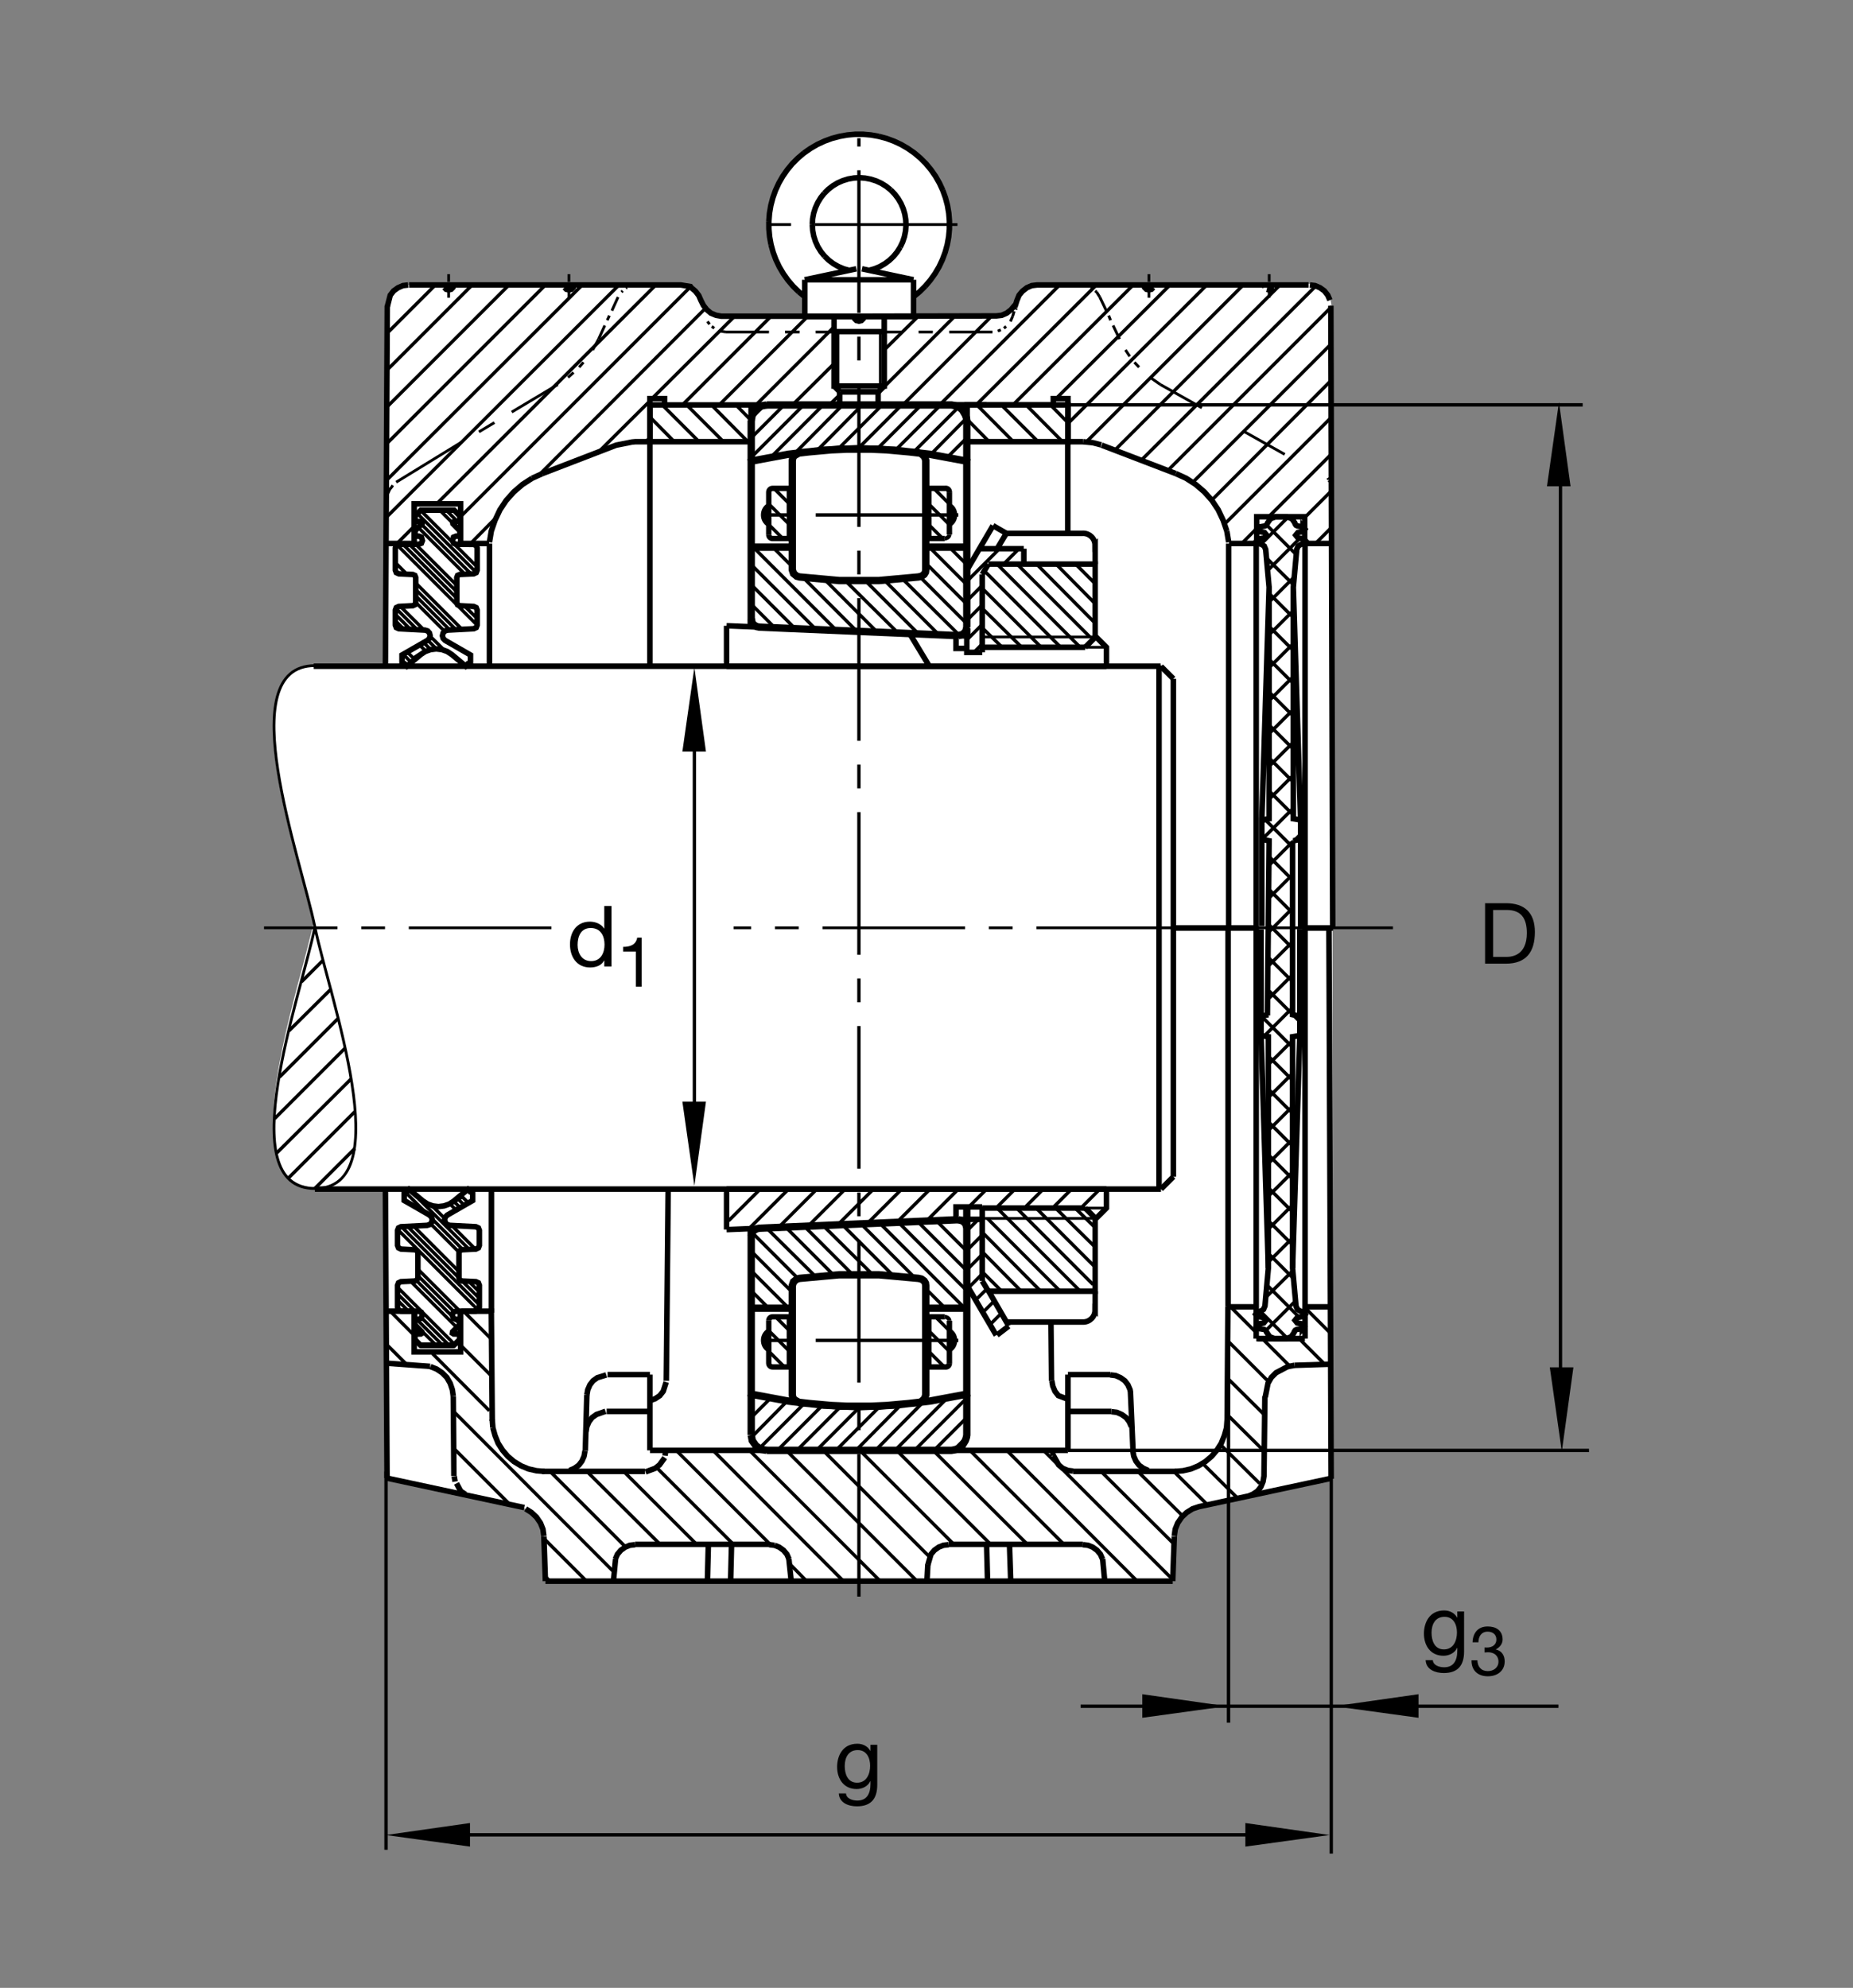 <?xml version="1.0" encoding="utf-8"?>
<!-- Generator: Adobe Illustrator 22.1.0, SVG Export Plug-In . SVG Version: 6.00 Build 0)  -->
<svg version="1.1" id="Ebene_1" xmlns="http://www.w3.org/2000/svg" xmlns:xlink="http://www.w3.org/1999/xlink" x="0px" y="0px"
	 viewBox="0 0 779.531 836.219" style="enable-background:new 0 0 779.531 836.219;" xml:space="preserve">
<rect x="0" y="0" width="779.531" height="836.219" fill="#808080" stroke="none"/>
<style type="text/css">
	.st0{fill:none;}
	.st1{fill:#FFFFFF;}
	.st2{fill:none;stroke:#000000;stroke-width:1.165;stroke-miterlimit:10.433;stroke-dasharray:60,10,10,10;}
	.st3{fill-rule:evenodd;clip-rule:evenodd;stroke:#000000;stroke-width:1.165;stroke-miterlimit:10;}
	.st4{fill:none;stroke:#000000;stroke-width:1.165;stroke-miterlimit:10;}
	.st5{fill:none;stroke:#000000;stroke-width:1.165;stroke-miterlimit:10.433;}
	.st6{fill:none;stroke:#000000;stroke-width:1.165;stroke-miterlimit:10.433;stroke-dasharray:20,20;}
	.st7{fill:none;stroke:#000000;stroke-width:2.329;stroke-miterlimit:10;}
	.st8{fill-rule:evenodd;clip-rule:evenodd;stroke:#000000;stroke-width:2.329;stroke-miterlimit:10;}
	.st9{fill:none;stroke:#000000;stroke-width:2.33;stroke-miterlimit:10.433;}
	.st10{fill:none;stroke:#000000;stroke-width:2.329;stroke-miterlimit:10.433;}
	.st11{fill:none;stroke:#000000;stroke-width:2.332;stroke-miterlimit:10.433;}
	.st12{fill:none;stroke:#000000;stroke-width:2.33;stroke-miterlimit:3.864;}
	.st13{fill:none;stroke:#000000;stroke-width:1.417;stroke-miterlimit:3.864;stroke-dasharray:60,10,10,10;}
	.st14{fill:none;stroke:#000000;stroke-width:1.165;stroke-miterlimit:10;stroke-dasharray:60,10,10,10;}
	.st15{fill:none;stroke:#000000;stroke-width:0;stroke-miterlimit:10;}
	.st16{fill:none;stroke:#000000;stroke-width:1.417;stroke-miterlimit:3.864;}
	.st17{fill:none;stroke:#000000;stroke-width:3.107;stroke-miterlimit:10;}
	.st18{fill:none;stroke:#000000;stroke-width:1.417;stroke-miterlimit:10;}
	.st19{fill:none;stroke:#000000;stroke-width:2.268;stroke-miterlimit:3.864;}
	.st20{fill:none;stroke:#000000;stroke-width:1.701;stroke-miterlimit:3.864;}
	.st21{fill:none;stroke:#000000;stroke-width:1.417;stroke-miterlimit:10.433;}
</style>
<polygon class="st0" points="0,0 779.531,0 779.531,836.219 0,836.219 0,0 "/>
<path class="st1" d="M162.182,279.641l0.781-150.854l0.845-3.516l1.03-2.061l1.572-1.379l1.9-1.301l1.264-0.464l2.11-0.139h114.702
	l1.875,0.33l2.202,0.373l2.017,1.875l1.455,1.875l1.548,3.377l1.591,2.344l1.875,1.592l2.251,0.938l2.203,0.423l35.249,0.095
	l-0.093-8.438l-6.28-6.001l-3.471-4.688l-2.622-5.439l-1.973-6.84l-0.84-7.127l0.84-7.688l2.066-7.124l2.905-5.437l3.935-5.157
	l4.971-4.688l4.311-2.908l6.284-2.905l7.217-1.875l6.093-0.281l6.939,0.657l5.625,1.592l5.249,2.439l4.502,2.907l4.311,3.843
	l3.56,4.124l3.564,6.096l2.251,5.718l1.22,6.843l0.186,4.407l-0.284,4.968l-1.216,4.78l-1.973,5.625l-3.184,5.437l-4.316,5.346
	l-4.121,3.655l0.093,8.062l35.434-0.096l3.652-1.123l1.973-1.594l1.591-1.78l1.504-3.845l1.406-2.063l1.777-1.407l2.061-0.842
	l1.973-0.281h1.973l3.652-0.095l109.472-0.569l2.305,0.262l2.168,0.91l1.894,1.301l1.495,1.821l0.947,2.08l0.41,2.341l0.489,262.182
	l-0.273,231.694l-55.098,11.533l-2.852,0.908l-2.578,1.563l-2.168,1.953l-1.758,2.461l-1.084,2.608l-0.41,2.988l-0.674,18.857
	l-131.855-0.293l-132.373,0.449l-0.674-18.857l-0.41-2.998l-1.084-2.598l-1.762-2.47l-2.168-1.953l-2.579-1.553l-2.846-0.918
	l-55.064-11.778l-0.933-122.431h-28.721c-36.884,0-7.754-81.286-1.455-110.62c-6.299-29.331-34.204-106.247-0.727-108.43
	L162.182,279.641L162.182,279.641z"/>
<line class="st2" x1="586.001" y1="390.298" x2="308.594" y2="390.298"/>
<polygon class="st3" points="559.995,205.078 559.536,202.158 559.995,205.078 "/>
<polygon class="st3" points="559.282,202.69 559.146,202.171 559.282,202.69 "/>
<polygon class="st3" points="558.96,201.706 558.57,201.057 558.96,201.706 "/>
<polygon class="st3" points="488.159,161.768 483.862,158.774 488.159,161.768 "/>
<line class="st4" x1="479.185" y1="154.482" x2="477.231" y2="152.4"/>
<polygon class="st3" points="475.278,149.929 473.462,147.197 475.278,149.929 "/>
<polygon class="st3" points="425.981,133.152 425.073,135.232 425.981,133.152 "/>
<line class="st4" x1="423.247" y1="137.312" x2="422.339" y2="138.093"/>
<polygon class="st3" points="421.04,138.743 419.741,139.266 421.04,138.743 "/>
<polygon class="st3" points="454.731,119.883 457.202,120.144 454.731,119.883 "/>
<polygon class="st3" points="458.891,120.925 459.409,121.184 458.891,120.925 "/>
<path class="st4" d="M460.708,122.354l0.655,0.52 M461.362,122.873l1.298,2.083"/>
<polygon class="st3" points="305.279,139.656 302.94,139.266 305.279,139.656 "/>
<line class="st4" x1="300.464" y1="138.093" x2="299.424" y2="137.312"/>
<polygon class="st3" points="298.516,136.404 297.602,135.232 298.516,136.404 "/>
<polygon class="st3" points="268.081,119.883 265.605,120.144 268.081,119.883 "/>
<polygon class="st3" points="263.789,120.925 263.266,121.184 263.789,120.925 "/>
<polygon class="st3" points="261.967,122.354 261.445,122.873 261.967,122.354 "/>
<polygon class="st3" points="251.821,142.644 249.35,147.197 251.821,142.644 "/>
<line class="st4" x1="245.445" y1="152.4" x2="243.628" y2="154.482"/>
<polygon class="st3" points="241.284,156.694 238.945,158.774 241.284,156.694 "/>
<path class="st4" d="M361.338,139.656H343.13 M336.367,139.656h-6.113 M323.491,139.656h-18.212 M260.015,124.956l-2.603,5.723
	 M256.372,132.761l-0.908,1.948 M254.424,136.924l-2.603,5.72 M239.336,125.215v-3.12 M239.336,120.793v-1.04 M239.336,118.584
	v-3.252 M234.648,161.768l-19.38,11.575 M207.988,177.766l-6.504,3.901 M194.199,185.959l-27.548,16.883 M188.735,125.215v-3.12
	 M188.735,120.793v-1.04 M188.735,118.584v-3.252 M361.338,139.656h18.213 M386.445,139.656h5.981 M399.322,139.656h18.203
	 M462.661,124.956l2.734,5.723"/>
<line class="st5" x1="466.43" y1="132.761" x2="467.212" y2="134.71"/>
<path class="st4" d="M468.257,136.924l2.734,5.72 M483.345,125.215v-3.12 M483.345,120.793v-1.04 M483.345,118.584v-3.252"/>
<line class="st6" x1="488.159" y1="161.768" x2="557.221" y2="200.544"/>
<path class="st4" d="M533.94,125.215v-3.12 M533.94,120.793v-1.04 M533.94,118.584v-3.252"/>
<path class="st7" d="M273.413,170.352v15.476 M488.413,500.203H132.48 M131.977,280.259h356.26 M488.413,500.203l5.205-5.195
	 M493.618,495.007V285.53 M516.9,228.103l-0.782-4.685 M516.118,223.418l-1.552-4.55l-2.09-4.421l-2.597-3.902l-3.252-3.645
	l-3.642-3.12l-4.034-2.6l-4.287-1.953 M449.262,185.828H406.87v-15.476h42.392V185.828L449.262,185.828z M481.265,119.883
	l0.254,1.043l0.781,0.779l1.045,0.258l1.045-0.258l0.771-0.779"/>
<polygon class="st8" points="531.86,119.883 532.124,120.925 531.86,119.883 "/>
<path class="st7" d="M532.905,121.704l1.036,0.258l1.045-0.258l0.781-0.779 M551.021,119.883l2.217,0.261l2.08,0.911l1.816,1.299
	l1.436,1.824l0.908,2.08 M171.718,119.883l-2.212,0.261l-2.08,0.911l-1.821,1.299l-1.43,1.824l-1.23,4.765 M207.08,597.107
	l0.263,3.516 M207.343,600.623l0.909,3.252l1.303,3.252l1.816,2.861l2.212,2.598l2.602,2.217l2.993,1.816l3.12,1.299l3.383,0.781
	l3.379,0.263 M494.262,618.962l3.389-0.263l3.379-0.781l3.125-1.299l2.988-1.816l2.598-2.217l2.217-2.598l1.817-2.861l1.298-3.252
	l0.918-3.252l0.254-3.516 M371.875,170.352h43.178"/>
<polygon class="st8" points="191.079,621.042 191.465,623.25 191.079,621.042 "/>
<path class="st7" d="M192.051,623.992l1.758,3.291l1.953,1.299 M246.88,586.833l0.385-2.216l0.913-2.08l1.299-1.69l1.822-1.299
	l3.755-1.162"/>
<polygon class="st8" points="280.044,610.115 279.785,612.331 280.044,610.115 "/>
<path class="st7" d="M279.658,613.181l-2.216,3.047l-1.816,1.436l-4.068,1.523 M246.098,610.378l-0.391,2.207l-0.913,2.08
	l-1.299,1.69l-1.821,1.309l-2.08,0.908 M246.489,602.312l0.391-2.207l0.908-2.089l1.304-1.69l1.816-1.299l3.848-1.338
	 M273.413,589.177l2.212-0.781l1.948-1.299l1.431-1.826l1.255-3.887 M323.618,649.792l2.212,0.254 M325.83,650.047l1.953,0.781
	l1.817,1.299l1.435,1.69l0.908,2.08 M267.168,649.792l-2.212,0.254l-1.948,0.781l-1.822,1.299l-1.431,1.69l-0.913,2.08
	 M190.688,587.352l-0.391-2.734l-0.913-2.725l-1.431-2.471l-1.948-1.953l-2.344-1.563l-2.597-1.035 M467.602,593.855l2.217,0.264
	l2.08,0.908l1.816,1.299l1.299,1.69l0.918,2.089 M476.577,610.378l0.391,2.207l0.918,2.08l1.299,1.69l1.816,1.309l2.08,0.908
	 M455.512,649.792l2.207,0.254l1.953,0.781l1.816,1.299l1.436,1.69l0.908,2.08 M451.48,618.836l-2.217-0.264l-2.207-0.908
	l-1.689-1.436l-2.197-3.945 M443.022,612.331l-0.263-2.216 M399.063,649.792l-2.212,0.254l-1.953,0.781l-1.822,1.299l-1.431,1.69
	l-1.279,4.375 M549.038,228.625h11.612 M228.15,199.227l-4.297,1.953 M223.852,201.179l-4.029,2.6l-3.643,3.12l-3.252,3.645
	l-2.603,3.902l-2.08,4.421l-1.562,4.55l-0.781,4.685 M241.416,119.883l-0.264,1.043l-0.777,0.779l-1.04,0.258l-1.045-0.258
	l-0.776-0.779 M190.82,119.883l-0.264,1.043l-0.781,0.779l-1.04,0.258l-1.04-0.258l-0.781-0.779 M455.64,185.828l4.033,0.391
	l3.604,0.93"/>
<polygon class="st8" points="544.605,574.344 541.743,574.871 544.605,574.344 "/>
<path class="st7" d="M541.88,574.783l-5.078,2.686l-1.953,1.953l-1.426,2.471l-1.143,5.791 M455.512,649.656h-56.45
	 M361.338,665.134h132.017 M449.262,610.115h-175.82 M323.618,649.656h-56.45 M228.799,646.141l-0.391-2.852l-1.04-2.608
	l-1.694-2.471l-2.081-1.953l-2.47-1.553 M246.225,610.378l0.654-23.545 M255.591,578.25h17.822 M331.861,655.789l0.991,9.345
	 M228.018,618.962h43.316 M442.505,580.847l0.391,2.216l0.908,2.207l1.426,1.826l3.945,1.484 M449.262,578.25v31.865
	 M281.084,500.203l-0.776,80.645 M220.551,634.187l-57.626-12.363 M190.947,620.915l-0.258-33.564 M295.005,126.387v0.132
	 M528.96,228.625h-11.924 M528.686,228.577v-11.206h20.166v11.206 M427.807,126.387v0.132"/>
<line class="st5" x1="425.981" y1="133.152" x2="426.635" y2="130.938"/>
<path class="st7" d="M426.762,130.027l0.264-0.649 M559.868,128.599l0.782,261.67 M463.442,187.258l31.221,11.968 M467.085,578.25
	h-17.823 M442.368,580.847l-0.254-24.688 M467.602,593.728h-18.34 M228.799,646.277l0.649,18.857 M517.163,549.753h10.948
	 M174.463,563.484v-12.139 M559.995,622.058l-0.927-231.743 M549.018,228.967v334.135 M548.491,563.113h-19.492 M516.577,549.646
	l-0.332,47.461 M494.79,618.962h-43.31 M494.009,646.277l-0.654,18.857 M390.346,657.986l-0.391,7.148 M273.413,610.115V578.25
	 M528.471,228.428v334.685 M548.921,549.753h10.498 M425.2,665.134l-0.517-15.478 M415.053,649.656l0.391,15.478 M361.338,665.134
	h-131.89 M255.2,593.728h18.213 M297.993,649.656l-0.391,15.478 M307.358,665.134l0.391-15.478 M258.955,655.789l-0.893,9.345
	 M463.872,655.789l0.869,9.345 M559.76,573.865l-15.156,0.479 M162.51,573.445l18.437,1.338"/>
<path class="st5" d="M132.48,499.978c-35.503,0-6.06-80.537,0-109.98 M132.48,499.978c35.508,0,6.064-80.537,0-109.98
	 M132.48,280.012c-35.503,0-6.06,80.542,0,109.985"/>
<path class="st9" d="M516.646,549.646V390.547 M516.87,228.677v161.592"/>
<polyline class="st7" points="207.085,597.693 206.69,551.57 194.052,551.57 "/>
<line class="st10" x1="193.676" y1="551.531" x2="193.676" y2="566.111"/>
<line class="st9" x1="206.738" y1="552.185" x2="206.738" y2="500.535"/>
<path class="st7" d="M273.413,185.828h42.564v-15.476h-42.564V185.828L273.413,185.828z M273.413,280.259V167.698h6.152v2.654
	H443.11v-2.654h6.152v18.13h6.377 M173.755,228.625h-11.617 M193.823,228.625h11.929 M193.789,228.699v-16.753h-19.541v16.902
	 M162.92,128.599l-0.782,151.499"/>
<line class="st9" x1="205.913" y1="228.677" x2="205.913" y2="279.866"/>
<polygon class="st11" points="176.934,275.369 178.916,274.058 181.157,273.257 183.525,272.969 185.893,273.257 188.13,274.058 
	190.117,275.369 195.879,280.203 196.9,279.177 197.925,279.177 197.925,275.53 187.236,269.385 186.436,268.555 186.118,267.434 
	186.401,266.282 187.173,265.417 188.291,265.066 199.301,264.49 200.327,264.009 200.742,262.954 200.742,256.648 200.327,255.591 
	199.301,255.112 193.384,254.792 192.52,254.407 192.163,253.511 192.163,242.952 192.52,242.053 193.384,241.67 199.301,241.382 
	200.327,240.901 200.742,239.846 200.742,230.535 200.293,229.446 199.204,228.997 191.855,228.943 190.771,228.518 
	190.346,227.434 190.771,225.972 191.855,225.549 193.457,225.549 193.457,223.286 190.532,220.315 190.44,219.702 190.957,219.373 
	193.457,219.326 193.457,217.063 191.055,214.615 177.051,214.615 174.6,217.063 174.6,219.326 177.148,219.373 177.666,219.702 
	177.568,220.315 174.6,223.286 174.6,225.549 176.206,225.549 177.29,225.972 177.71,227.434 177.29,228.518 176.206,228.943 
	167.842,228.997 166.753,229.446 166.309,230.535 166.309,239.846 166.723,240.901 167.778,241.382 173.667,241.67 174.531,242.053 
	174.883,242.952 174.883,253.511 174.531,254.407 173.667,254.792 167.749,255.112 166.723,255.591 166.309,256.648 
	166.309,262.954 166.723,264.009 167.778,264.49 178.789,265.066 179.907,265.417 180.674,266.282 180.962,267.434 180.645,268.555 
	179.81,269.385 169.121,275.53 169.121,279.177 170.146,279.177 171.172,280.203 176.963,275.369 176.934,275.369 "/>
<polyline class="st4" points="162.759,210.261 163.018,208.052 163.281,207.4 163.672,206.49 163.93,205.969 164.19,205.579 
	164.839,204.8 165.23,204.148 "/>
<path class="st7" d="M488.413,280.33l5.205,5.203 M548.95,563.113h-20.479 M162.827,621.775l-0.689-121.338"/>
<polygon class="st11" points="191.04,505.164 189.052,506.482 186.816,507.273 184.448,507.566 182.08,507.273 179.839,506.482 
	177.856,505.164 172.095,500.33 171.07,501.355 170.044,501.355 170.044,505.007 180.732,511.15 181.533,511.98 181.855,513.103 
	181.567,514.255 180.801,515.115 179.677,515.466 168.667,516.042 167.646,516.531 167.227,517.586 167.227,523.884 
	167.646,524.939 168.667,525.427 174.59,525.74 175.454,526.13 175.805,527.019 175.805,537.586 175.454,538.484 174.59,538.865 
	168.667,539.148 167.646,539.636 167.227,540.691 167.227,549.998 167.676,551.091 168.765,551.54 176.118,551.589 177.202,552.019 
	177.627,553.103 177.202,554.558 176.118,554.988 174.516,554.988 174.516,557.253 177.436,560.222 177.53,560.828 177.011,561.16 
	174.516,561.208 174.516,563.474 176.919,565.925 190.918,565.925 193.369,563.474 193.369,561.208 190.825,561.16 190.307,560.828 
	190.4,560.222 193.369,557.253 193.369,554.988 191.768,554.988 190.684,554.558 190.259,553.103 190.684,552.019 191.768,551.589 
	200.127,551.54 201.216,551.091 201.665,549.998 201.665,540.691 201.25,539.636 200.19,539.148 194.301,538.865 193.438,538.484 
	193.086,537.586 193.086,527.019 193.438,526.13 194.301,525.74 200.225,525.427 201.25,524.939 201.665,523.884 201.665,517.586 
	201.25,516.531 200.19,516.042 189.185,515.466 188.061,515.115 187.295,514.255 187.007,513.103 187.329,511.98 188.159,511.15 
	198.847,505.007 198.847,501.355 197.822,501.355 196.801,500.33 191.006,505.164 191.04,505.164 "/>
<line class="st10" x1="176.768" y1="565.935" x2="191.015" y2="565.935"/>
<path class="st7" d="M174.214,551.57h-12.076 M193.789,551.941v16.748h-19.541v-16.894"/>
<line class="st9" x1="449.195" y1="185.826" x2="449.195" y2="224.387"/>
<line class="st2" x1="231.972" y1="390.298" x2="111.07" y2="390.298"/>
<line class="st9" x1="487.583" y1="279.93" x2="487.583" y2="499.578"/>
<path class="st7" d="M363.423,133.022l-0.264,1.038l-0.781,0.781l-1.04,0.261l-1.04-0.261l-0.782-0.781l-0.258-1.038
	 M550.503,119.883H436.255l-2.207,0.261l-2.081,0.911l-1.826,1.428l-1.425,1.695l-0.909,2.209l-0.654,2.08l-0.391,0.132
	l-1.426,1.689l-1.826,1.43l-2.08,0.911l-2.207,0.261l-57.885,0.132h-57.881l-2.212-0.393l-2.212-0.911l-1.689-1.43l-1.431-1.822
	l-1.04-2.08l-0.913-2.08l-1.426-1.824l-1.694-1.428l-0.381-0.511l-4.038-0.662H172.075 M560.22,621.824l-55.801,11.963l-2.734,0.918
	l-2.471,1.553l-2.08,1.953l-1.689,2.471l-1.045,2.608l-0.391,2.852 M467.085,578.376l2.207,0.264l2.09,0.908l1.816,1.299l1.299,1.69
	l0.908,2.08l0.167,0.966l1.074,24.56 M524.839,629.5l2.207-0.918l1.953-1.299l1.426-1.816l0.917-2.217l0.391-2.334l0.391-33.564"/>
<path class="st12" d="M493.598,390.374H528.1 M560.796,390.374h-11.699"/>
<polyline class="st7" points="273.413,185.828 267.168,185.828 265.855,185.95 259.233,187.258 228.15,199.227 "/>
<line class="st13" x1="361.338" y1="671.628" x2="361.338" y2="58.14"/>
<line class="st4" x1="546.938" y1="559.08" x2="548.57" y2="557.449"/>
<path class="st7" d="M533.579,533.484l-3.057-97.871 M532.866,560.203l0.098,0.4 M546.831,427.468v-36.704 M543.775,533.484
	l3.056-97.871 M530.522,390.945v36.523"/>
<line class="st4" x1="544.185" y1="353.694" x2="547.143" y2="350.74"/>
<path class="st7" d="M533.891,247.051l-3.066,97.876 M533.169,220.339l0.107-0.41 M547.143,353.061v36.711 M544.087,247.051
	l3.057,97.876 M530.825,389.592v-36.531 M544.087,353.694l3.057-0.633v-8.134l-3.057-0.51v-97.366l1.426-15.906l0.605-1.428
	l1.328-0.816l1.123-0.202l0.81-1.02l-0.81-0.918l-2.549-0.508l-0.918-1.123l0.918-1.121l2.138-0.407l0.821-1.021l-0.821-1.018v0.1
	l-2.344-0.408l-0.615-0.305l-0.4-0.611l-0.107-0.41l-1.221-1.733l-1.934-0.713h-2.549h-2.559l-1.933,0.713l-1.221,1.733
	l-0.508,1.021l-0.615,0.305l-2.344,0.408l-0.82,0.918l0.82,1.021l2.138,0.407l0.918,1.121l-0.918,1.123l-2.548,0.508l-0.811,0.918
	l0.811,1.02l1.123,0.202l1.328,0.816l0.606,1.428l1.435,15.906v97.366l-3.066,0.51v8.134l3.066,0.633l-0.713,73.471
	 M543.775,353.965v72.878l3.056,0.625v8.144l-3.056,0.508v97.363l1.425,15.908l0.615,1.425l1.328,0.811l1.113,0.205l0.82,1.026
	l-0.82,0.918l-2.549,0.508l-0.908,1.123l0.908,1.123l2.148,0.4l0.81,1.025l-0.81,1.016v-0.098l-2.344,0.4l-0.615,0.313l-0.41,0.615
	l-0.098,0.4l-1.231,1.739l-1.934,0.713h-2.549h-2.549l-1.933-0.713l-1.231-1.739l-0.508-1.016l-0.606-0.313l-2.353-0.4l-0.811-0.918
	l0.811-1.025l2.148-0.4l0.918-1.123l-0.918-1.123l-2.549-0.508l-0.82-0.918l0.82-1.026l1.123-0.205l1.318-0.811l0.616-1.425
	l1.425-15.908v-97.363l-3.057-0.508v-8.144l3.057-0.625"/>
<line class="st14" x1="402.788" y1="94.46" x2="320.532" y2="94.46"/>
<path class="st4" d="M352.525,139.514v24.533 M370.337,139.514v24.533"/>
<path class="st7" d="M362.612,113.081l21.699,4.611 M384.311,117.693v7.127 M384.311,124.819v8.36 M384.311,133.179h-45.757
	 M338.555,133.179v-8.36 M338.555,124.819v-7.127 M338.555,117.693l21.714-4.611 M357.241,113.716l-2.339-0.652l-2.237-0.952
	l-2.109-1.214l-1.939-1.46l-1.738-1.689 M346.88,107.749l-1.534-1.882l-1.284-2.077l-1.001-2.2l-0.742-2.324l-0.44-2.375
	l-0.157-2.43 M341.723,94.46l0.137-2.39l0.439-2.361l0.723-2.268l0.987-2.183l1.25-2.058l1.479-1.868 M346.738,81.333l1.708-1.687
	l1.88-1.462l2.06-1.23l2.198-0.969l2.29-0.703l2.358-0.406l2.392-0.122l2.373,0.176l2.358,0.457l2.271,0.737l2.182,1.006
	l2.027,1.267l1.865,1.494 M374.702,79.89l1.67,1.726l1.446,1.902l1.215,2.075l0.948,2.199l0.669,2.288l0.385,2.358l0.107,2.393
	l-0.195,2.396l-0.474,2.341l-0.757,2.268l-1.04,2.165 M378.676,104.001l-1.284,2.021l-1.513,1.849l-1.738,1.655l-1.919,1.426
	l-2.08,1.196l-2.216,0.915l-2.305,0.652 M384.311,124.819l2.569-2.112l2.378-2.339 M389.258,120.369l2.143-2.537l1.934-2.71
	l1.695-2.867l1.42-3.01l1.163-3.115l0.884-3.203l0.596-3.271l0.303-3.327l0.014-3.326l-0.264-3.308l-0.561-3.294l-0.849-3.201
	l-1.123-3.135 M396.611,80.066l-1.392-3.025l-1.655-2.888l-1.9-2.727l-2.129-2.571l-2.358-2.356l-2.534-2.148l-2.729-1.899
	l-2.866-1.673l-3.028-1.406l-3.115-1.145l-3.217-0.861 M369.688,57.366l-3.277-0.581l-3.31-0.301h-3.34l-3.311,0.301l-3.271,0.581
	l-3.223,0.861l-3.115,1.145l-3.023,1.406l-2.871,1.673l-2.729,1.899 M338.217,64.351l-2.534,2.148l-2.359,2.356l-2.128,2.571
	l-1.9,2.727l-1.656,2.888l-1.391,3.025l-1.123,3.135l-0.845,3.201l-0.561,3.294l-0.263,3.308 M323.457,93.003l0.014,3.326
	l0.298,3.327l0.6,3.271 M324.37,102.927l0.879,3.203l1.162,3.115l1.426,3.01l1.689,2.867l1.934,2.71l2.148,2.537l2.378,2.339
	 M335.986,122.707l2.568,2.112 M338.555,117.693h45.757 M371.992,133.179v29.214h-21.118v-29.214 M350.874,139.514h21.118
	 M350.874,162.393l2.461,2.463"/>
<polyline class="st9" points="353.335,164.856 369.526,164.856 371.992,162.393 "/>
<polyline class="st15" points="362.612,113.081 361.43,112.959 360.254,113.081 "/>
<path class="st9" d="M353.232,164.927v6.836 M369.405,164.956v6.857"/>
<path class="st16" d="M426.333,185.828l-15.488-15.613 M421.255,170.352l15.479,15.476 M446.743,185.561l-15.078-15.21
	 M441.938,170.352l7.5,7.629 M304.526,185.989l-15.635-15.637 M278.613,170.352l15.478,15.476 M283.686,185.828l-10.273-10.405
	 M299.297,170.352l15.444,15.576 M296.695,129.768l-69.849,69.978 M193.676,217.436l96.645-96.643 M162.945,217.212l97.46-97.329
	 M244.926,119.883l-82.348,82.22 M163.271,186.062l66.176-66.179 M214.102,119.883l-51.123,51.123 M162.798,155.706l35.825-35.823
	 M183.145,119.883l-20.274,20.276 M251.948,189.99l21.699-21.568 M324.4,133.022l-37.329,37.329 M302.549,170.352l37.329-37.329
	 M350.635,137.74l-32.607,32.612 M333.374,170.352l17.363-17.236 M386.313,133.022l-14.472,14.341 M369.966,164.714l31.694-31.692
	 M417.134,133.022l-37.324,37.329 M395.288,170.352l50.469-50.469 M461.235,119.883l-50.605,50.469 M426.118,170.352l50.596-50.469
	 M492.192,119.883l-47.803,47.669 M449.262,178.154l58.409-58.272 M523.013,119.883l-65.947,65.945 M469.038,189.341l69.453-69.458
	 M553.56,120.3l-73.467,73.332 M491.275,197.927l68.945-68.945 M560.22,144.46l-58.408,58.408 M509.751,210.413l50.469-50.605
	 M560.22,175.417l-45.01,45.01 M522.436,228.552l6.563-6.565 M533.794,217.322l26.426-26.428 M560.22,206.372l-11.533,11.538
	 M560.22,221.824l-6.621,6.624 M275.884,119.883l-92.208,92.09 M274.575,167.366l34.175-34.046 M273.413,184.007l-1.69,1.821
	 M173.018,278.66l-3.374-3.37 M171.367,274.322l3.14,3.142 M179.18,273.977l-2.622-2.625 M178.184,270.29l3.047,2.999
	 M183.593,272.961l-3.637-3.635 M180.927,267.612l6.079,6.028 M187.11,265.63l-12.242-12.241 M175.025,250.808l14.228,14.233
	 M191.86,264.91l-17.148-17.102 M166.406,236.768l4.512,4.509 M200.742,262.991l-33.134-33.186 M169.443,228.906l22.753,22.803
	 M192.231,249.009l-20.102-20.102 M174.516,228.606l17.993,17.991 M195.811,241.736l-19.434-19.431 M177.266,220.505l20.942,20.942
	 M176.152,216.606l24.155,24.158 M200.61,238.376l-23.403-23.403 M190.708,220.313l-6.001-6.001 M192.09,219.004l-4.38-4.378
	 M169.805,264.603l-3.486-3.489 M166.333,258.438l6.441,6.399 M175.405,264.778l-8.799-8.803 M168.393,255.076l10.014,9.966
	 M174.854,245.212l19.536,19.541 M200.786,260.251l-5.288-5.244 M208.379,218.086l-9.888,10.017 M174.546,221.104l-7.402,7.39
	 M517.036,564.587l16.641,16.65 M542.525,574.607l-11.182-11.182 M528.999,561.081l-11.201-11.201 M547.114,563.719l10.146,10.146
	 M559.36,560.486l-10.264-10.263 M520.62,630.193l-14.55-14.433 M513.091,607.361l16.797,16.66 M531.997,610.662l-16.026-15.898
	 M516.695,580.056l15.722,15.606 M262.353,618.962l30.698,30.694 M308.53,649.656L276.275,617.4 M284.467,610.115l39.542,39.541
	 M332.466,658.113l6.889,7.022 M354.834,665.134l-54.887-55.019 M315.293,610.115l55.02,55.019 M385.791,665.134l-55.02-55.019
	 M346.25,610.115l44.873,44.873 M401.275,649.656l-39.546-39.541 M377.207,610.115l39.536,39.541 M432.221,649.656l-39.668-39.541
	 M408.032,610.115l39.541,39.541 M463.178,618.962l30.703,30.567 M497.525,637.693l-18.868-18.73 M493.355,664.48l-54.366-54.365
	 M423.51,610.115l54.893,55.019 M494.185,619.363l13.818,13.682 M277.705,649.656l-30.825-30.694 M231.401,618.962l31.733,31.739
	 M258.193,661.228l-67.505-67.626 M193.872,565.955l12.979,12.979 M206.88,563.484l-11.621-11.621 M171.045,573.953l-7.935-7.93
	 M190.82,609.206l23.798,23.799 M228.799,647.185l17.949,17.949 M231.27,665.134l-1.822-1.953 M205.903,593.464l-23.94-24.033
	 M174.4,561.873l-9.82-9.863 M191.089,551.863l-15.054-15.01 M169.443,516.628l31.875,31.924 M201.655,546.16l-29.526-29.531
	 M174.516,516.326l17.993,17.998 M192.973,526.628l-11.67-11.68 M171.372,502.331l23.721,23.721 M176.152,504.333l21.323,21.318
	 M197.168,538.982l4.404,4.404 M200.61,526.102l-10.244-10.245 M192.212,558.455l-19.204-19.199 M175.025,538.533l18.169,18.164
	 M200.307,550.281l-32.7-32.754 M176.07,534.158l17.348,17.344 M183.374,565.818l-8.784-8.779 M175.225,554.939l11.323,11.319
	 M174.516,551.492l-7.486-7.432 M167.07,541.355l23.999,24.004 M166.924,546.638l5.048,5.049 M188.985,565.955l-11.748-11.689
	 M186.972,512.458l-5.249-5.244 M191.855,509.001l-2.661-2.656 M190.84,505.3l2.749,2.754 M192.387,504.06l2.93,2.939
	 M197.031,506.013l-3.159-3.155 M115.468,470.623l29.692-29.697 M147.622,453.943l-31.206,31.075 M121.162,495.749l28.11-28.105
	 M149.292,483.103l-16.875,16.875 M126.855,412.991l8.945-8.943 M139.35,415.979l-17.783,17.651 M117.539,453.132l24.683-24.677
	 M533.891,249.6l10.195,10.195 M532.768,234.714l11.416,11.316 M532.866,220.847l12.442,12.439 M547.241,221.46l1.631,1.631
	 M531.138,221.357l-1.943,1.936 M530.522,228.901l11.319-11.316 M533.276,240.015l13.555-13.56 M533.891,253.269l10.596-10.603
	 M532.154,344.724l11.933,11.928 M533.891,332.693l10.195,10.196 M546.021,344.724l1.123,1.22 M533.891,318.826l10.195,10.198
	 M533.891,304.961l10.195,10.193 M533.891,291.094l10.195,10.195 M533.891,277.329l10.195,10.195 M533.891,263.465l10.195,10.195
	 M533.891,267.034l10.195-10.195 M533.891,280.898l10.195-10.195 M533.891,294.766l10.195-10.198 M533.891,308.63l10.195-10.195
	 M533.891,322.395l10.195-10.195 M533.891,336.262l10.195-10.195 M532.358,344.724l-1.533,1.528 M544.087,339.932l-13.262,13.252
	 M533.432,392.41l10.205-10.213 M533.579,406.35l10.196-10.198 M533.579,420.215l10.196-10.195 M543.775,426.736l-10.196-10.19
	 M533.579,402.781l10.196,10.196 M533.501,388.645l10.234,10.24 M533.891,374.187l9.844,9.852 M533.891,360.32l10.195,10.198
	 M544.087,353.796l-10.195,10.196 M533.891,377.757l10.195-10.195 M531.85,435.809l11.924-11.924 M533.579,447.839l10.196-10.195
	 M545.708,435.809l1.123-1.221 M533.579,461.706l10.196-10.195 M533.579,475.574l10.196-10.195 M533.579,489.441l10.196-10.195
	 M533.579,485.769l10.196,10.195 M533.579,471.902l10.196,10.195 M533.579,458.142l10.196,10.195 M533.579,444.275l10.196,10.195
	 M543.775,440.603l-13.252-13.251 M543.882,426.843l2.949,2.949 M533.579,503.201l10.196-10.195 M533.579,517.068l10.196-10.195
	 M533.579,530.935l10.196-10.195 M532.456,545.818l11.426-11.308 M532.563,559.685l12.432-12.432 M532.964,540.525l13.565,13.555
	 M533.579,527.263l10.606,10.605 M533.579,513.503l10.196,10.195 M533.579,499.636l10.196,10.195 M530.22,551.628l11.309,11.318
	 M416.147,185.828l-9.141-9.265 M309.61,170.352l6.357,6.484 M353.467,165.865l-4.615,4.487 M162.402,619.04v159.102
	 M560.034,621.091v158.643"/>
<polygon points="523.906,776.805 559.341,771.931 523.906,766.883 523.906,776.805 "/>
<polygon points="197.72,766.883 197.72,776.805 162.29,771.931 197.72,766.883 "/>
<g>
	<g>
		<g>
			<path d="M369.047,750.808c0,5.986-2.743,9.05-8.551,9.05c-3.456,0-7.446-1.389-7.625-5.416h3.029
				c0.142,2.209,2.779,2.993,4.774,2.993c3.955,0,5.523-2.85,5.523-6.983v-1.211h-0.071c-0.998,2.245-3.42,3.349-5.736,3.349
				c-5.487,0-8.23-4.311-8.23-9.335c0-4.347,2.138-9.727,8.515-9.727c2.316,0,4.382,1.033,5.487,3.064h-0.036h0.071v-2.636h2.85
				V750.808z M366.054,742.791c0-3.242-1.425-6.591-5.238-6.591c-3.883,0-5.451,3.171-5.451,6.698c0,3.314,1.211,7.019,5.202,7.019
				S366.054,746.247,366.054,742.791z"/>
		</g>
	</g>
</g>
<path class="st16" d="M537.407,771.844h-350.62 M292.124,303.965v175.212"/>
<polygon points="296.987,316.182 292.114,280.749 287.065,316.182 296.987,316.182 "/>
<polygon points="287.065,463.44 296.987,463.44 292.114,498.874 287.065,463.44 "/>
<g>
	<g>
		<g>
			<path d="M257.239,406.553h-3.028v-2.494h-0.072c-0.998,2.031-3.349,2.922-5.879,2.922c-5.665,0-8.48-4.489-8.48-9.691
				c0-5.202,2.779-9.584,8.408-9.584c1.888,0,4.596,0.713,5.95,2.886h0.072v-9.477h3.028V406.553z M248.688,404.308
				c4.062,0,5.629-3.492,5.629-6.948c0-3.634-1.639-6.983-5.807-6.983c-4.133,0-5.523,3.527-5.523,7.126
				C242.988,400.959,244.769,404.308,248.688,404.308z"/>
		</g>
	</g>
</g>
<g>
	<g>
		<g>
			<path d="M269.953,415.054h-2.471v-14.766h-5.348v-1.977c2.819,0,5.377-0.756,5.93-3.866h1.889V415.054z"/>
		</g>
	</g>
</g>
<g>
	<g>
		<g>
			<path d="M624.751,379.944h8.729c7.839,0,12.221,3.919,12.221,12.114c0,8.516-3.741,13.325-12.221,13.325h-8.729V379.944z
				 M628.136,402.533h5.63c2.316,0,8.551-0.641,8.551-10.012c0-6.057-2.245-9.727-8.48-9.727h-5.701V402.533z"/>
		</g>
	</g>
</g>
<polygon points="660.708,204.57 655.835,169.138 650.786,204.57 660.708,204.57 "/>
<polygon points="651.987,575.198 661.909,575.198 657.036,610.633 651.987,575.198 "/>
<path class="st16" d="M656.46,182.903v417.642 M449.195,170.303h216.621 M449.195,610.144h219.267"/>
<polygon points="596.738,712.693 596.738,722.615 561.303,717.742 596.738,712.693 "/>
<line class="st16" x1="655.61" y1="717.751" x2="454.595" y2="717.751"/>
<polygon points="480.556,722.615 515.991,717.742 480.556,712.693 480.556,722.615 "/>
<line class="st16" x1="516.821" y1="549.236" x2="516.821" y2="724.685"/>
<g>
	<g>
		<g>
			<path d="M615.915,694.739c0,5.986-2.744,9.05-8.551,9.05c-3.456,0-7.447-1.39-7.625-5.416h3.028
				c0.143,2.209,2.779,2.993,4.775,2.993c3.955,0,5.522-2.85,5.522-6.983v-1.211h-0.071c-0.998,2.245-3.42,3.349-5.736,3.349
				c-5.487,0-8.23-4.311-8.23-9.335c0-4.347,2.138-9.727,8.516-9.727c2.316,0,4.382,1.033,5.487,3.064h-0.036h0.071v-2.636h2.85
				V694.739z M612.922,686.722c0-3.242-1.425-6.592-5.238-6.592c-3.884,0-5.451,3.171-5.451,6.698c0,3.314,1.211,7.019,5.202,7.019
				S612.922,690.178,612.922,686.722z"/>
		</g>
	</g>
</g>
<g>
	<g>
		<g>
			<path d="M624.511,693.035c0.378,0.029,0.727,0.029,1.075,0.029c2.093,0,3.924-1.134,3.924-3.372c0-2.151-1.57-3.314-3.663-3.314
				c-2.703,0-3.866,2.064-3.895,4.476h-2.471c0.145-3.924,2.238-6.657,6.366-6.657c3.575,0,6.279,1.715,6.279,5.523
				c0,1.802-1.279,3.372-2.849,4.099v0.058c2.5,0.552,3.721,2.529,3.721,5c0,4.128-3.227,6.279-7.093,6.279
				c-4.186,0-6.947-2.471-6.86-6.715h2.471c0.087,2.674,1.57,4.535,4.389,4.535c2.413,0,4.477-1.483,4.477-3.982
				c0-2.587-1.948-3.953-4.389-3.953c-0.494,0-1.018,0.029-1.483,0.087V693.035z"/>
		</g>
	</g>
</g>
<path class="st4" d="M460.717,267.949h-47.51 M430.698,237.092l-0.215,0.215 M411.695,231.477l0.644-0.647"/>
<path class="st7" d="M465.464,280.286v-7.996l-4.746-4.75 M460.717,267.952v-30.645h-44.922 M415.796,237.307l-2.588,4.321
	 M413.208,241.628v30.661 M413.208,272.29v2.134 M413.208,274.431h-6.484V239.9l11.016-18.789 M417.739,221.111L406.723,239.9
	 M412.124,230.83h18.574 M430.698,230.83v6.477 M419.467,230.83l3.887-6.479 M406.723,267.539l-101.054-4.317 M305.669,263.252
	v17.027 M423.355,224.351l-5.616-3.24"/>
<line class="st5" x1="465.464" y1="272.29" x2="456.548" y2="272.29"/>
<path class="st17" d="M316.03,176.843l0.435-2.376l1.513-2.158l2.158-1.512l2.373-0.434 M389.453,230.183h17.27 M406.723,263.87
	l-0.43,1.728l-1.289,1.294l-1.885,0.498 M406.723,263.87v-33.687 M316.03,193.04v37.143 M333.305,230.183H316.03v30.229
	 M316.03,260.413v3.24 M406.723,267.539v-3.237 M406.723,230.183V193.04"/>
<line class="st7" x1="456.548" y1="272.288" x2="413.208" y2="272.288"/>
<line class="st9" x1="460.766" y1="268.057" x2="456.529" y2="272.295"/>
<path class="st7" d="M465.464,280.281H305.65 M382.822,266.775l8.145,13.506"/>
<polyline class="st17" points="316.03,260.413 316.465,262.141 317.202,262.93 318.398,263.599 319.487,263.814 402.954,267.391 "/>
<path class="st7" d="M423.355,224.351h32.05l0.254-0.01c2.773,0,5.01,2.241,5.01,5.01l0.049-0.051v8.008"/>
<path class="st17" d="M386.43,242.705l-16.626,1.511h-16.846l-16.626-1.511l-1.113-0.296l-1.387-1.147l-0.527-1.58v-45.996
	l0.288-1.376l0.796-0.782l1.943-1.079l16.626-1.514h16.846l16.626,1.514l1.211,0.449l1.363,1.292l0.449,1.496v45.996l-0.137,1.03
	l-0.552,0.909l-1.055,0.766L386.43,242.705L386.43,242.705z M316.03,176.843v16.197l0.767,0.803l14.785-2.746l14.898-1.729
	l14.902-0.647l14.902,0.647l14.897,1.729l14.722,2.756l0.82-0.813v-16.197l-0.156-0.996l-0.489-1.38l-1.299-2.158l-1.611-1.248
	l-1.914-0.525l-1.006-0.173H322.51"/>
<polyline class="st9" points="402.188,267.195 402.188,272.766 406.587,272.766 "/>
<path class="st18" d="M406.714,254.15l-17.271-17.275 M386.958,242.6l19.756,19.755 M403.579,267.21l-24.057-23.845
	 M371.982,244.033l22.896,22.893 M386.391,266.646l-21.997-21.995 M355.595,244.27l22.212,22.002 M368.935,265.818l-22.148-22.146
	 M337.793,242.881l22.715,22.717 M333.296,238.386l-8.203-8.203 M316.885,230.183l34.893,34.89 M343.34,264.841l-27.32-27.317
	 M316.02,245.945l18.506,18.506 M325.996,264.126l-9.976-9.976 M390.957,230.183l15.757,15.762 M406.714,237.524l-7.334-7.341
	 M316.035,192.39l22.026-22.026 M329.853,170.364l-13.818,13.823 M316.035,175.979l5.395-5.397 M334.258,190.791l20.215-20.427
	 M362.676,170.364l-18.785,19.004 M352.744,188.721l18.354-18.357 M379.301,170.364l-18.134,18.139 M369.155,188.721l18.355-18.357
	 M395.717,170.364l-18.789,18.789 M384.487,190.018l18.789-18.787 M406.509,175.979l-14.678,14.9 M398.74,192.175l7.983-7.988
	 M346.265,170.364l-21.592,21.594 M406.723,192.39l-1.074,1.082 M460.708,245.513l-8.203-8.205 M444.292,237.307l16.416,16.628
	 M460.708,262.141l-24.619-24.834 M427.885,237.307l30.576,30.581 M454.448,272.295l-34.99-34.987 M420.405,230.894l-13.76,13.757
	 M413.198,247.458l24.863,24.861 M429.858,272.319l-16.66-16.44 M413.12,254.582l-6.475,6.479 M413.198,264.085l8.447,8.235
	 M413.12,270.994l-3.33,3.335 M406.645,269.268l6.475-6.477 M406.645,252.856l6.475-6.477 M414.067,240.115l32.197,32.204
	 M411.216,231.875l0.918-0.918"/>
<path class="st19" d="M332.075,226.451v-21.036 M399.409,224.885v-17.823 M390.737,226.451v-21.036"/>
<line class="st13" x1="403.169" y1="216.617" x2="318.98" y2="216.617"/>
<path class="st19" d="M323.296,212.811c-1.319,0.788-2.06,2.226-2.06,3.874c0,1.645,0.878,3.088,2.197,3.876 M389.492,226.538h7.964
	 M399.521,212.811c1.314,0.788,2.061,2.226,2.061,3.874c0,1.645-0.884,3.088-2.202,3.876 M333.325,226.538H325
	c-0.893,0-1.587-0.721-1.587-1.619 M333.325,205.454H325c-0.893,0-1.592,0.695-1.592,1.591v17.825"/>
<path class="st20" d="M397.422,226.526c0.898,0,1.968-0.728,1.968-1.621"/>
<path class="st19" d="M389.492,205.454h8.271l0.088-0.032c0.898,0,1.553,0.727,1.553,1.623"/>
<path class="st16" d="M396.621,226.597l-5.879-5.882 M399.355,220.649l-8.613-8.613 M399.355,211.968l-6.431-6.426 M329.361,226.597
	l-5.879-5.882 M332.09,220.649l-8.608-8.613 M332.09,211.968l-6.426-6.426"/>
<line class="st18" x1="422.212" y1="237.295" x2="428.686" y2="230.815"/>
<path class="st4" d="M460.717,512.527h-47.51 M430.698,543.386l-0.215-0.215"/>
<path class="st7" d="M465.464,500.193v7.998l-4.746,4.746 M460.717,512.527v30.645h-44.922 M415.796,543.172l-2.588-4.317
	 M413.208,538.855v-30.664 M413.208,508.191v-0.517 M413.208,512.927h-6.484v27.656l11.016,18.779 M419.087,561.687l-12.363-21.104
	 M415.522,542.478l8.819,15.273 M406.723,512.937l-101.054,4.326 M305.669,517.224v-17.022 M424.341,557.849l-4.913,3.769"/>
<line class="st5" x1="465.464" y1="508.191" x2="456.548" y2="508.191"/>
<path class="st17" d="M316.03,603.63l0.435,2.383l1.513,2.158l2.158,1.514l2.373,0.43 M389.453,550.3h17.27 M406.723,516.609
	l-0.43-1.729l-1.289-1.289l-1.885-0.498 M406.723,516.609V550.3 M316.03,587.439V550.3 M333.305,550.3H316.03v-30.234
	 M316.03,520.066v-3.242 M406.723,507.673v8.506 M406.723,550.3v37.138"/>
<line class="st7" x1="456.548" y1="508.191" x2="413.208" y2="508.191"/>
<line class="st9" x1="460.766" y1="512.419" x2="456.529" y2="508.181"/>
<line class="st7" x1="465.464" y1="500.203" x2="305.65" y2="500.203"/>
<polyline class="st17" points="316.03,520.066 316.465,518.337 317.202,517.556 318.398,516.883 319.487,516.667 402.954,513.094 
	"/>
<path class="st7" d="M423.355,556.13h32.05l0.254,0.01c2.773,0,5.01-2.247,5.01-5.01l0.049,0.049v-8.008"/>
<path class="st17" d="M386.43,537.771l-16.626-1.513h-16.846l-16.626,1.513l-1.113,0.293l-1.387,1.153l-0.527,1.582v45.996
	l0.288,1.377l0.796,0.781l1.943,1.084l16.626,1.503h16.846l16.626-1.503l1.211-0.459l1.363-1.289l0.449-1.495v-45.996l-0.137-1.035
	l-0.552-0.909l-1.055-0.761L386.43,537.771L386.43,537.771z M316.03,603.63v-16.192l0.767-0.8l14.785,2.744l14.898,1.728
	l14.902,0.645l14.902-0.645l14.897-1.728l14.722-2.754l0.82,0.81v16.192l-0.156,0.996l-0.489,1.387l-1.299,2.158l-1.611,1.25
	l-1.914,0.517l-1.006,0.176H322.51"/>
<polyline class="st9" points="402.188,513.279 402.188,507.712 413.178,507.712 "/>
<path class="st18" d="M316.02,526.326l17.276,17.276 M335.781,537.878l-19.761-19.756 M322.583,516.687l20.64,20.43
	 M350.757,536.443L330.44,516.13 M338.647,516.13l19.702,19.697 M367.148,536.208l-20.859-20.645 M353.809,514.656l22.143,22.148
	 M384.951,537.595l-22.72-22.715 M389.443,542.097l8.203,8.203 M405.855,550.3l-36.075-36.084 M377.842,514.08l28.872,28.876
	 M406.714,534.539l-20.81-20.82 M393.78,513.386l12.934,12.94 M331.787,550.3l-15.767-15.761 M316.02,542.956l7.344,7.344
	 M406.723,588.083l-22.021,22.031 M392.91,610.115l13.813-13.818 M406.723,604.5l-5.391,5.4 M388.501,589.685l-20.21,20.43
	 M360.083,610.115l18.789-19.004 M370.02,591.755l-18.355,18.359 M343.457,610.115l18.139-18.145 M353.608,591.755l-18.359,18.359
	 M327.046,610.115l18.789-18.789 M338.276,590.466l-18.789,18.789 M316.25,604.5l14.682-14.902 M324.023,588.308l-7.993,7.988
	 M376.499,610.115l21.592-21.592 M316.03,588.083l1.084-1.074 M413.198,534.969l8.203,8.203 M429.614,543.172l-16.416-16.631
	 M413.198,518.337l24.619,24.834 M446.02,543.172l-30.576-30.576 M419.458,508.181l34.99,34.99 M407.466,541.677l5.654-5.664
	 M460.708,533.025l-24.863-24.863 M444.048,508.162l16.66,16.435 M406.645,526.081l6.475-6.474 M460.708,516.394l-8.447-8.232
	 M411.548,512.977l-4.903,4.902 M413.12,527.81l-6.475,6.474 M459.848,540.369l-32.207-32.207 M413.462,552.087l4.629-4.629
	 M415.151,542.195l-4.688,4.678 M416.557,557.146l4.629-4.629"/>
<path class="st19" d="M332.075,554.031v21.035 M399.409,555.594v17.822 M390.737,554.031v21.035"/>
<line class="st13" x1="403.169" y1="563.865" x2="318.98" y2="563.865"/>
<path class="st19" d="M323.296,567.673c-1.319-0.791-2.06-2.236-2.06-3.877c0-1.651,0.878-3.086,2.197-3.877 M389.492,553.943h7.964
	 M399.521,567.673c1.314-0.791,2.061-2.236,2.061-3.877c0-1.651-0.884-3.086-2.202-3.877 M333.325,553.943H325
	c-0.893,0-1.587,0.723-1.587,1.612 M333.325,575.027H325c-0.893,0-1.592-0.693-1.592-1.591v-17.823"/>
<path class="st20" d="M397.422,553.953c0.898,0,1.968,0.723,1.968,1.621"/>
<path class="st19" d="M389.492,575.027h8.271l0.088,0.029c0.898,0,1.553-0.723,1.553-1.621"/>
<path class="st16" d="M393.477,553.884l5.879,5.879 M390.742,559.831l8.613,8.614 M390.742,568.513l6.426,6.425 M326.216,553.884
	l5.879,5.879 M323.482,559.831l8.613,8.614 M323.482,568.513l6.425,6.425"/>
<path class="st21" d="M319.986,500.056l-13.487,13.486 M331.895,500.056l-16.402,16.396 M343.799,500.056l-16.06,16.064
	 M355.703,500.056l-15.825,15.82 M367.612,500.056l-15.142,15.136 M379.516,500.056l-14.453,14.453 M391.421,500.056l-13.491,13.486
	 M403.325,500.056l-13.486,13.486 M415.23,500.056l-7.334,7.334 M427.143,500.056l-8.35,8.349 M439.048,500.056l-8.116,8.115
	 M450.952,500.056l-8.33,8.32 M462.856,500.056l-8.31,8.31"/>
<g>
</g>
<g>
</g>
<g>
</g>
<g>
</g>
<g>
</g>
<g>
</g>
<g>
</g>
<g>
</g>
<g>
</g>
<g>
</g>
<g>
</g>
<g>
</g>
</svg>
